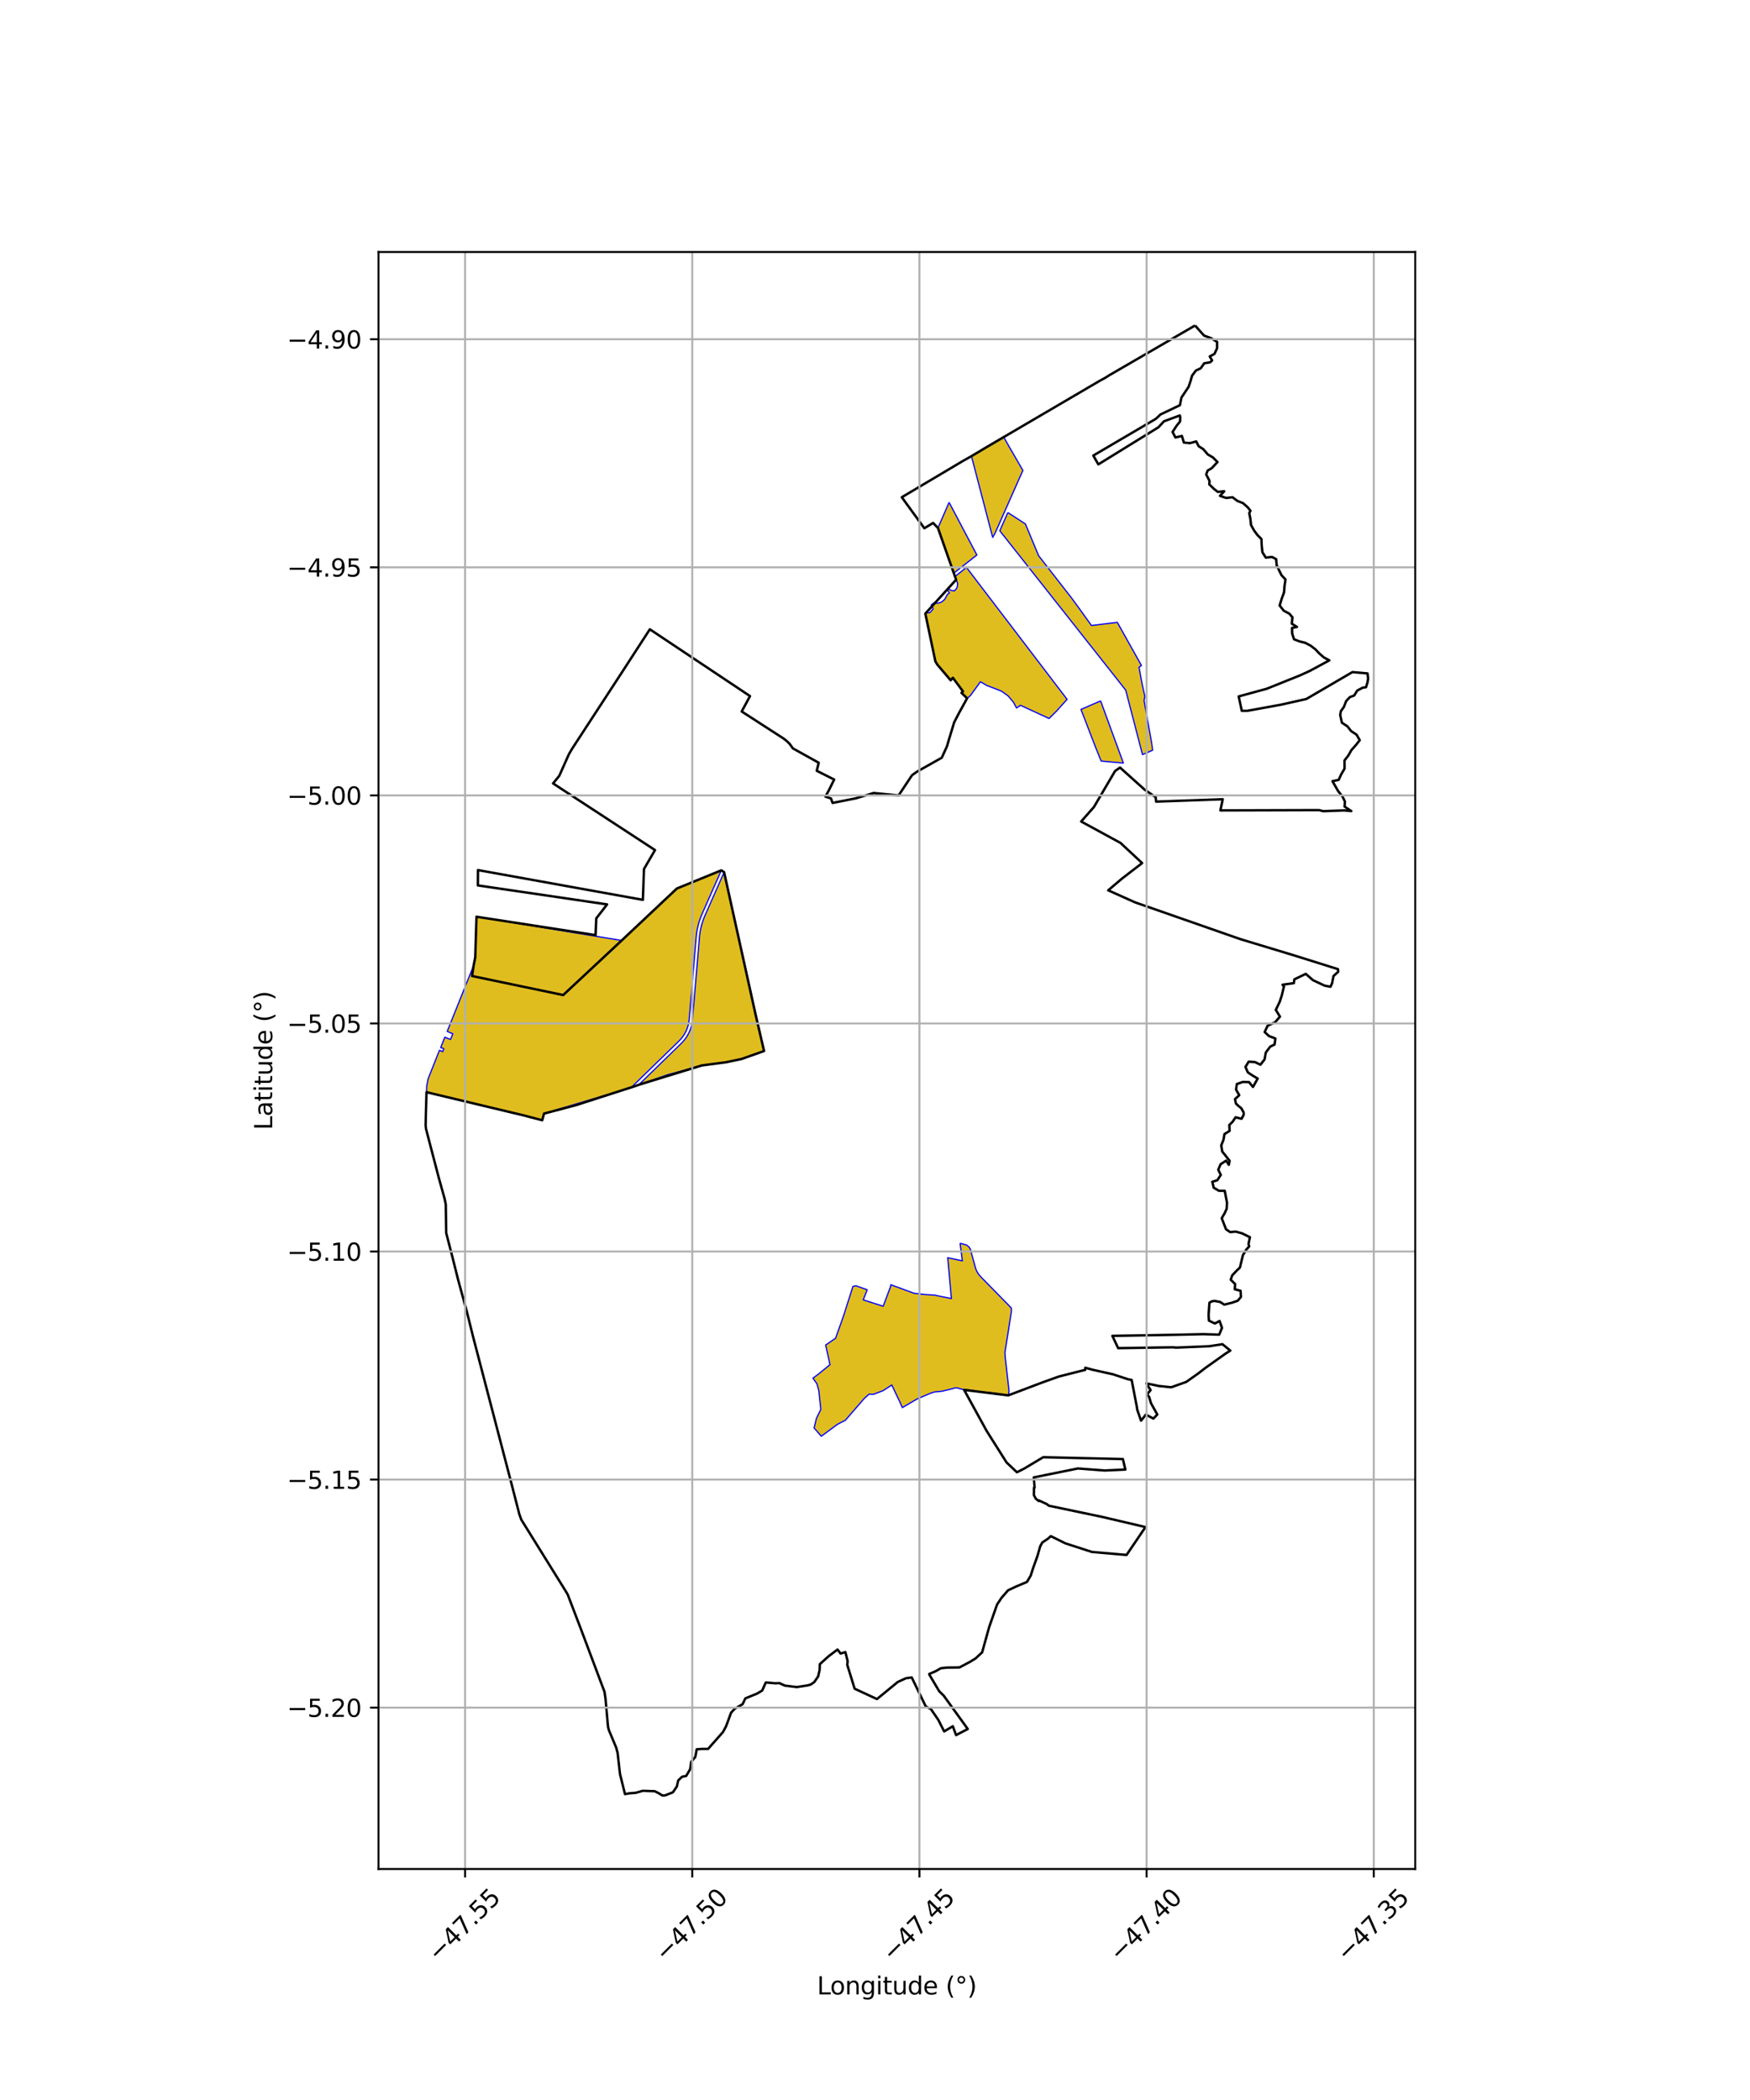 <?xml version="1.0" encoding="utf-8" standalone="no"?>
<!DOCTYPE svg PUBLIC "-//W3C//DTD SVG 1.1//EN"
  "http://www.w3.org/Graphics/SVG/1.1/DTD/svg11.dtd">
<svg xmlns:xlink="http://www.w3.org/1999/xlink" width="720pt" height="864pt" viewBox="0 0 720 864" xmlns="http://www.w3.org/2000/svg" version="1.1">
 <defs>
  <style type="text/css">*{stroke-linejoin: round; stroke-linecap: butt}</style>
 </defs>
 <g id="figure_1">
  <g id="patch_1">
   <path d="M 0 864 
L 720 864 
L 720 0 
L 0 0 
z
" style="fill: #ffffff"/>
  </g>
  <g id="axes_1">
   <g id="patch_2">
    <path d="M 155.731 768.96 
L 582.269 768.96 
L 582.269 103.68 
L 155.731 103.68 
z
" style="fill: #ffffff"/>
   </g>
   <g id="PatchCollection_1">
    <path d="M 394.996 511.495 
L 397.377 512.152 
L 397.833 512.352 
L 398.739 513.116 
L 399.249 514.001 
L 401.393 521.859 
L 401.858 522.966 
L 402.626 524.286 
L 403.925 525.723 
L 413.893 535.895 
L 416.094 538.159 
L 416.094 539.765 
L 413.46 556.454 
L 413.578 558.305 
L 415.144 572.299 
L 414.904 574.107 
L 407.489 572.983 
L 405.408 572.894 
L 403.307 572.577 
L 399.111 571.933 
L 396.675 571.832 
L 393.633 570.987 
L 392.801 571.05 
L 392.046 571.311 
L 387.613 572.388 
L 384.406 572.705 
L 382.61 573.314 
L 377.226 575.621 
L 371.25 579.127 
L 370.226 576.813 
L 366.902 569.827 
L 363.377 572.139 
L 359.41 573.658 
L 357.564 573.596 
L 355.618 575.32 
L 347.808 584.337 
L 344.612 585.969 
L 337.917 590.907 
L 334.94 587.509 
L 335.887 583.589 
L 337.701 579.867 
L 336.863 572.007 
L 336.1 569.318 
L 334.466 566.998 
L 336.525 565.504 
L 341.481 561.454 
L 339.697 553.387 
L 343.776 550.592 
L 347.013 541.521 
L 350.93 529.241 
L 352.206 529.022 
L 356.787 530.654 
L 355.165 534.801 
L 363.364 537.431 
L 366.437 529.241 
L 366.467 528.557 
L 376.025 532.077 
L 380.348 532.58 
L 384.825 532.875 
L 385.443 533.063 
L 390.998 534.167 
L 391.427 534.263 
L 389.919 517.457 
L 395.943 518.752 
L 394.996 511.495 
" clip-path="url(#pcec0ceb25e)" style="fill: #e0bd1f; stroke: #0000ff; stroke-width: 0.5"/>
    <path d="M 452.829 288.369 
L 462.191 313.95 
L 453.054 313.131 
L 450.857 307.733 
L 444.739 291.864 
L 452.829 288.369 
" clip-path="url(#pcec0ceb25e)" style="fill: #e0bd1f; stroke: #0000ff; stroke-width: 0.5"/>
    <path d="M 414.657 210.878 
L 421.885 215.568 
L 427.31 228.625 
L 440.895 246.061 
L 444.541 251.062 
L 449.062 257.353 
L 459.69 256.049 
L 469.623 273.792 
L 468.627 274.522 
L 469.821 281.047 
L 471.037 286.559 
L 470.7 288.223 
L 473.786 305.489 
L 474.244 308.642 
L 470.055 310.477 
L 463.144 283.928 
L 411.342 218.373 
L 414.657 210.878 
" clip-path="url(#pcec0ceb25e)" style="fill: #e0bd1f; stroke: #0000ff; stroke-width: 0.5"/>
    <path d="M 412.891 179.669 
L 414.978 183.401 
L 420.859 193.563 
L 419.806 195.867 
L 413.408 210.315 
L 409.336 219.509 
L 408.419 221.119 
L 399.683 187.679 
L 406.065 183.907 
L 412.891 179.669 
" clip-path="url(#pcec0ceb25e)" style="fill: #e0bd1f; stroke: #0000ff; stroke-width: 0.5"/>
    <path d="M 390.481 206.686 
L 401.912 228.339 
L 396.789 232.37 
L 392.423 235.806 
L 385.901 217.236 
L 390.481 206.686 
" clip-path="url(#pcec0ceb25e)" style="fill: #e0bd1f; stroke: #0000ff; stroke-width: 0.5"/>
    <path d="M 397.632 233.447 
L 439.032 287.731 
L 434.631 292.618 
L 431.601 295.609 
L 419.841 290.172 
L 418.237 291.298 
L 416.975 288.936 
L 414.691 286.25 
L 412.186 284.48 
L 411.457 284.13 
L 405.96 282.016 
L 403.376 280.497 
L 399.251 286.171 
L 397.944 287.355 
L 397.891 287.306 
L 395.582 285.055 
L 396.205 284.454 
L 392.974 280.118 
L 392.034 278.86 
L 391.126 279.882 
L 390.307 278.899 
L 385.638 273.436 
L 384.841 272.107 
L 380.708 252.455 
L 381.544 252.075 
L 382.519 252.135 
L 383.877 250.558 
L 383.707 249.871 
L 383.138 249.529 
L 383.216 248.798 
L 384.544 247.851 
L 384.935 248.112 
L 385.965 248.177 
L 387.386 247.705 
L 388.667 246.617 
L 389.092 245.85 
L 389.771 244.574 
L 390.631 243.931 
L 389.944 243.069 
L 390.221 242.334 
L 391.384 242.911 
L 392.644 243.116 
L 393.534 242.151 
L 393.885 241.201 
L 393.996 240.009 
L 393.367 238.508 
L 392.91 237.189 
L 397.632 233.447 
" clip-path="url(#pcec0ceb25e)" style="fill: #e0bd1f; stroke: #0000ff; stroke-width: 0.5"/>
    <path d="M 262.834 446.281 
L 279.831 429.728 
L 280.329 429.235 
L 280.814 428.741 
L 281.286 428.209 
L 281.946 427.383 
L 282.354 426.803 
L 282.735 426.205 
L 283.086 425.589 
L 283.415 424.956 
L 283.686 424.358 
L 283.951 423.703 
L 284.195 423.017 
L 284.403 422.317 
L 284.566 421.662 
L 284.703 420.974 
L 284.817 420.259 
L 284.893 419.575 
L 284.954 418.891 
L 287.831 384.99 
L 287.913 384.321 
L 288.011 383.659 
L 288.125 382.986 
L 288.235 382.41 
L 288.381 381.747 
L 288.538 381.087 
L 288.71 380.434 
L 288.901 379.781 
L 289.106 379.134 
L 289.327 378.494 
L 289.566 377.858 
L 289.807 377.226 
L 290.085 376.585 
L 297.933 358.802 
L 314.377 432.39 
L 305.04 435.692 
L 301.648 436.537 
L 298.68 437.013 
L 288.783 438.322 
L 274.752 442.15 
L 262.834 446.281 
" clip-path="url(#pcec0ceb25e)" style="fill: #e0bd1f; stroke: #0000ff; stroke-width: 0.5"/>
    <path d="M 223.093 460.872 
L 175.491 449.32 
L 175.565 446.836 
L 176.146 443.843 
L 180.287 433.41 
L 180.817 432.108 
L 182.151 432.699 
L 182.589 431.459 
L 181.321 431.008 
L 183.016 426.729 
L 185.354 427.665 
L 186.297 425.334 
L 183.99 424.346 
L 194.751 397.536 
L 195.327 395.671 
L 195.508 393.961 
L 196.057 377.149 
L 255.756 386.939 
L 262.371 380.679 
L 278.497 365.527 
L 296.791 358.05 
L 288.842 376.058 
L 288.56 376.712 
L 288.307 377.375 
L 288.061 378.031 
L 287.827 378.705 
L 287.612 379.383 
L 287.412 380.068 
L 287.231 380.754 
L 287.067 381.443 
L 286.915 382.135 
L 286.799 382.743 
L 286.68 383.445 
L 286.577 384.138 
L 286.49 384.849 
L 283.612 418.773 
L 283.552 419.438 
L 283.481 420.076 
L 283.377 420.733 
L 283.251 421.363 
L 283.103 421.957 
L 282.913 422.594 
L 282.692 423.219 
L 282.448 423.82 
L 282.204 424.359 
L 281.904 424.938 
L 281.583 425.501 
L 281.236 426.044 
L 280.87 426.565 
L 280.258 427.331 
L 279.831 427.811 
L 279.377 428.275 
L 278.902 428.746 
L 259.713 447.421 
L 223.855 458.125 
L 223.093 460.872 
" clip-path="url(#pcec0ceb25e)" style="fill: #e0bd1f; stroke: #0000ff; stroke-width: 0.5"/>
   </g>
   <g id="PatchCollection_2">
    <path d="M 491.679 133.92 
L 495.374 138.072 
L 498.297 139.139 
L 500.748 140.666 
L 500.725 143.318 
L 499.677 145.592 
L 497.72 146.66 
L 498.693 148.301 
L 497.903 149.05 
L 495.446 149.476 
L 493.988 151.545 
L 492.027 152.449 
L 490.449 154.573 
L 489.791 156.884 
L 489.024 159.158 
L 486.087 163.551 
L 485.444 166.715 
L 477.461 170.523 
L 475.544 172.327 
L 449.814 187.431 
L 451.889 191.055 
L 476.641 175.778 
L 478.874 173.346 
L 485.405 170.937 
L 485.593 171.772 
L 485.493 173.442 
L 484.121 175.12 
L 482.422 177.727 
L 483.614 179.99 
L 486.261 179.37 
L 487.09 182.092 
L 489.63 182.318 
L 492.15 181.61 
L 493.159 183.584 
L 495.079 184.811 
L 496.9 186.952 
L 499.071 188.232 
L 500.912 190.094 
L 498.516 192.645 
L 496.859 193.609 
L 496.26 195.204 
L 497.639 197.87 
L 497.539 199.299 
L 499.396 201.1 
L 501.028 202.378 
L 503.665 202.123 
L 501.951 204.022 
L 504.48 204.879 
L 507.1 204.584 
L 509.052 206.064 
L 511.441 207.033 
L 513.351 208.729 
L 514.477 210.136 
L 513.976 211.101 
L 514.448 213.545 
L 514.715 216.028 
L 515.985 218.287 
L 517.349 220.134 
L 518.993 221.78 
L 519.091 224.299 
L 519.39 227.205 
L 520.776 229.417 
L 523.323 229.144 
L 525.031 230.025 
L 525.286 232.653 
L 527.245 236.66 
L 528.892 238.423 
L 528.478 241.142 
L 528.311 243.652 
L 527.302 246.432 
L 526.476 249.12 
L 528.188 251.275 
L 530.489 252.49 
L 531.753 254.005 
L 531.471 256.588 
L 533.61 257.946 
L 531.577 258.36 
L 531.642 260.697 
L 532.409 263.031 
L 534.816 263.942 
L 536.984 264.461 
L 539.23 265.649 
L 541.193 267.15 
L 542.823 268.871 
L 544.686 270.494 
L 546.93 271.691 
L 538.852 276.049 
L 534.785 277.906 
L 521.134 283.387 
L 509.636 286.53 
L 510.912 292.461 
L 513.148 292.462 
L 527.093 289.916 
L 537.466 287.587 
L 556.425 276.518 
L 562.637 277.068 
L 562.881 279.17 
L 562.613 280.822 
L 562.019 282.746 
L 560.672 282.925 
L 558.404 284.119 
L 557.164 286.145 
L 555.392 286.806 
L 553.853 288.43 
L 552.902 290.873 
L 551.655 292.625 
L 551.397 294.194 
L 552.105 297.341 
L 554.409 298.878 
L 555.862 300.768 
L 558.134 302.27 
L 559.433 304.537 
L 557.921 306.454 
L 555.999 308.63 
L 554.722 310.874 
L 553.162 312.883 
L 553.191 316.215 
L 551.734 318.731 
L 550.777 320.851 
L 548.207 321.414 
L 550.587 325.54 
L 552.301 327.654 
L 553.333 329.747 
L 553.215 331.867 
L 555.952 333.699 
L 553.082 333.425 
L 544.389 333.744 
L 542.703 333.303 
L 502.103 333.421 
L 503.074 328.834 
L 475.66 329.808 
L 475.479 327.997 
L 470.893 324.853 
L 460.816 315.798 
L 458.776 317.212 
L 450.071 332.033 
L 444.816 337.989 
L 460.994 346.796 
L 469.909 355.097 
L 461.552 361.531 
L 455.949 366.303 
L 467.037 371.273 
L 510.329 386.389 
L 532.457 393.088 
L 550.473 398.736 
L 550.575 399.808 
L 548.639 401.572 
L 548.057 404.561 
L 547.398 405.977 
L 545.008 405.528 
L 540.203 403.277 
L 537.233 400.679 
L 532.528 402.937 
L 532.344 404.479 
L 527.667 405.146 
L 528.25 405.886 
L 527.345 409.596 
L 526.525 412.134 
L 524.903 415.517 
L 526.614 418.266 
L 524.666 420.526 
L 521.538 422.012 
L 520.314 424.602 
L 522.051 426.24 
L 524.728 427.27 
L 524.391 429.741 
L 522.58 430.635 
L 520.786 433.042 
L 520.283 435.856 
L 518.582 438.056 
L 516.365 436.981 
L 513.746 436.798 
L 512.417 438.962 
L 513.403 441.219 
L 515.424 442.561 
L 517.457 443.755 
L 515.513 447.208 
L 513.899 445.216 
L 511.38 445.138 
L 508.879 445.998 
L 508.544 448.283 
L 509.862 450.593 
L 508.119 452.203 
L 508.487 454.01 
L 509.477 454.967 
L 510.676 455.924 
L 511.653 457.643 
L 511.702 458.634 
L 510.811 460.296 
L 508.353 459.693 
L 507.14 461.511 
L 505.767 462.872 
L 505.903 465.276 
L 503.783 466.59 
L 503.375 468.936 
L 502.455 471.256 
L 502.862 473.765 
L 505.897 477.577 
L 505.565 479.225 
L 504.453 477.517 
L 502.19 479.005 
L 501.225 481.256 
L 502.268 483.402 
L 500.813 485.597 
L 498.779 486.229 
L 499.356 488.644 
L 501.511 489.931 
L 503.876 489.916 
L 504.83 494.825 
L 504.69 497.306 
L 503.826 499.207 
L 502.65 501.206 
L 504.424 505.774 
L 506.142 506.924 
L 508.425 506.718 
L 511.054 507.447 
L 514.256 509.021 
L 513.66 511.84 
L 513.967 512.79 
L 512.728 514.171 
L 511.364 516.426 
L 510.144 521.515 
L 508.747 522.824 
L 506.967 524.727 
L 506.355 526.516 
L 508.178 528.305 
L 508.016 530.434 
L 510.405 531.066 
L 510.558 533.581 
L 509.244 535.152 
L 506.861 535.982 
L 503.699 536.764 
L 502.046 535.683 
L 499.637 535.217 
L 498.418 535.456 
L 497.596 535.996 
L 497.242 541.012 
L 497.4 543.355 
L 499.828 544.521 
L 501.767 543.488 
L 502.762 546.324 
L 501.606 549.109 
L 495.106 548.912 
L 482.793 549.183 
L 457.665 549.62 
L 460.037 554.666 
L 482.547 554.316 
L 483.895 554.443 
L 497.496 553.881 
L 502.959 553.049 
L 506.191 555.673 
L 504.171 556.953 
L 496.026 562.735 
L 492.966 565.099 
L 488.07 568.556 
L 481.955 570.739 
L 481.438 570.726 
L 476.617 570.221 
L 475.228 569.891 
L 471.658 569.168 
L 473.393 571.929 
L 471.934 573.682 
L 472.787 574.737 
L 473.544 577.313 
L 476.146 581.975 
L 474.539 583.643 
L 471.451 582.017 
L 469.455 584.503 
L 467.923 580.096 
L 467.703 578.705 
L 465.596 567.753 
L 464.071 567.454 
L 457.851 565.409 
L 449.491 563.55 
L 446.515 562.721 
L 446.489 563.596 
L 435.715 566.322 
L 428.972 568.738 
L 414.834 574.089 
L 396.671 571.845 
L 405.921 588.704 
L 414.119 601.69 
L 418.397 605.732 
L 421.334 604.249 
L 429.209 599.536 
L 461.991 600.301 
L 463.004 604.618 
L 454.478 605.005 
L 443.492 604.171 
L 425.325 607.844 
L 425.663 612.071 
L 425.411 612.065 
L 425.374 615.14 
L 426.146 616.593 
L 427.368 617.564 
L 427.525 617.364 
L 430.732 618.846 
L 431.523 619.496 
L 453.448 624.096 
L 471.281 628.279 
L 463.493 639.757 
L 449.183 638.499 
L 438.289 634.966 
L 432.332 632.009 
L 431.205 633.039 
L 428.834 634.627 
L 427.989 636.146 
L 426.791 640.329 
L 425.052 645.141 
L 424.073 648.225 
L 422.524 650.856 
L 418.024 652.751 
L 414.765 654.288 
L 412.116 657.31 
L 410.226 660.136 
L 406.97 669.427 
L 404.074 679.838 
L 401.37 682.332 
L 399.101 683.726 
L 394.754 686.032 
L 389.559 686.095 
L 387.114 686.361 
L 384.792 687.668 
L 382.308 688.717 
L 382.354 688.974 
L 386.429 695.845 
L 388.289 697.669 
L 398.165 711.367 
L 393.359 713.866 
L 392.021 710.236 
L 388.452 712.348 
L 386.076 707.654 
L 382.977 703.131 
L 380.888 702.084 
L 375.103 690.146 
L 372.718 690.48 
L 369.358 692.024 
L 360.808 699.044 
L 351.623 694.786 
L 348.594 684.99 
L 348.739 683.42 
L 347.811 679.716 
L 345.837 680.315 
L 344.59 678.668 
L 340.943 681.396 
L 337.299 684.689 
L 337.222 687.073 
L 336.599 689.745 
L 334.986 692.091 
L 333.55 693.062 
L 332.417 693.395 
L 327.843 694.116 
L 322.925 693.509 
L 320.632 692.473 
L 319.022 692.558 
L 315.069 692.21 
L 313.593 695.532 
L 311.474 696.798 
L 306.657 698.766 
L 305.527 701.157 
L 302.293 703.023 
L 300.792 704.638 
L 298.749 710.184 
L 297.464 712.593 
L 291.317 719.559 
L 288.742 719.561 
L 286.65 719.706 
L 286.066 722.862 
L 284.37 724.895 
L 283.957 727.876 
L 282.327 730.664 
L 280.592 731.025 
L 279.043 732.523 
L 278.472 735.017 
L 276.834 737.424 
L 273.585 738.689 
L 272.522 738.72 
L 271.145 737.865 
L 269.406 736.962 
L 264.456 736.793 
L 261.544 737.617 
L 259.121 737.803 
L 257.136 738.142 
L 255.076 729.845 
L 254.1 721.191 
L 253.504 718.977 
L 250.467 711.716 
L 250.135 710.284 
L 249.129 698.909 
L 248.704 696.059 
L 239.197 670.757 
L 233.594 656.097 
L 232.849 654.806 
L 214.483 625.248 
L 213.653 622.939 
L 210.35 610.087 
L 194.625 549.922 
L 192.121 539.825 
L 188.481 526.529 
L 186.177 517.338 
L 183.579 507.263 
L 183.409 495.512 
L 182.9 493.079 
L 180.61 484.88 
L 177.089 471.428 
L 175.267 464.417 
L 175.119 463.019 
L 175.216 458.405 
L 175.476 449.353 
L 215.456 458.902 
L 223.078 460.906 
L 223.839 458.159 
L 237.081 454.665 
L 261.331 446.857 
L 262.817 446.314 
L 288.767 438.354 
L 298.662 437.048 
L 305.023 435.725 
L 314.358 432.423 
L 310.821 417.229 
L 297.917 358.836 
L 296.774 358.081 
L 278.481 365.56 
L 255.738 386.971 
L 231.715 409.392 
L 194.219 401.558 
L 194.827 397.451 
L 195.533 393.829 
L 196.039 377.169 
L 245.026 384.729 
L 245.331 377.835 
L 249.78 372.097 
L 196.608 364.282 
L 196.661 357.979 
L 264.501 370.221 
L 264.951 357.545 
L 269.489 349.745 
L 227.546 322.322 
L 230.102 319.192 
L 234.079 310.271 
L 235.444 307.953 
L 255.349 277.441 
L 267.363 258.912 
L 308.576 286.391 
L 305.161 292.725 
L 322.367 303.845 
L 323.654 304.843 
L 324.823 305.973 
L 326.222 307.91 
L 336.836 313.804 
L 336.032 317.122 
L 343.201 320.729 
L 340.976 325.237 
L 339.588 327.731 
L 341.908 328.526 
L 342.548 330.349 
L 352.149 328.446 
L 359.463 326.265 
L 369.706 327.265 
L 375.219 318.963 
L 377.201 317.536 
L 387.48 311.746 
L 389.617 307.024 
L 390.349 304.507 
L 392.588 297.146 
L 394.679 293.142 
L 397.891 287.306 
L 395.582 285.055 
L 396.205 284.454 
L 392.034 278.86 
L 391.126 279.882 
L 385.634 273.428 
L 384.841 272.107 
L 380.708 252.455 
L 393.367 238.508 
L 385.902 217.236 
L 383.914 215.161 
L 380.302 217.338 
L 371.03 204.579 
L 396.285 189.592 
L 399.685 187.678 
L 405.785 184.036 
L 452.404 156.709 
L 454.911 155.34 
L 456.335 154.419 
L 491.679 133.92 
L 491.679 133.92 
" clip-path="url(#pcec0ceb25e)" style="fill: none; stroke: #000000"/>
   </g>
   <g id="matplotlib.axis_1">
    <g id="xtick_1">
     <g id="line2d_1">
      <path d="M 191.35 768.96 
L 191.35 103.68 
" clip-path="url(#pcec0ceb25e)" style="fill: none; stroke: #b0b0b0; stroke-width: 0.8; stroke-linecap: square"/>
     </g>
     <g id="line2d_2">
      <defs>
       <path id="m85a145e229" d="M 0 0 
L 0 3.5 
" style="stroke: #000000; stroke-width: 0.8"/>
      </defs>
      <g>
       <use xlink:href="#m85a145e229" x="191.35" y="768.96" style="stroke: #000000; stroke-width: 0.8"/>
      </g>
     </g>
     <g id="text_1">
      <!-- −47.55 -->
      <g transform="translate(180.217 807.501) rotate(-45) scale(0.1 -0.1)">
       <defs>
        <path id="DejaVuSans-2212" d="M 678 2272 
L 4684 2272 
L 4684 1741 
L 678 1741 
L 678 2272 
z
" transform="scale(0.016)"/>
        <path id="DejaVuSans-34" d="M 2419 4116 
L 825 1625 
L 2419 1625 
L 2419 4116 
z
M 2253 4666 
L 3047 4666 
L 3047 1625 
L 3713 1625 
L 3713 1100 
L 3047 1100 
L 3047 0 
L 2419 0 
L 2419 1100 
L 313 1100 
L 313 1709 
L 2253 4666 
z
" transform="scale(0.016)"/>
        <path id="DejaVuSans-37" d="M 525 4666 
L 3525 4666 
L 3525 4397 
L 1831 0 
L 1172 0 
L 2766 4134 
L 525 4134 
L 525 4666 
z
" transform="scale(0.016)"/>
        <path id="DejaVuSans-2e" d="M 684 794 
L 1344 794 
L 1344 0 
L 684 0 
L 684 794 
z
" transform="scale(0.016)"/>
        <path id="DejaVuSans-35" d="M 691 4666 
L 3169 4666 
L 3169 4134 
L 1269 4134 
L 1269 2991 
Q 1406 3038 1543 3061 
Q 1681 3084 1819 3084 
Q 2600 3084 3056 2656 
Q 3513 2228 3513 1497 
Q 3513 744 3044 326 
Q 2575 -91 1722 -91 
Q 1428 -91 1123 -41 
Q 819 9 494 109 
L 494 744 
Q 775 591 1075 516 
Q 1375 441 1709 441 
Q 2250 441 2565 725 
Q 2881 1009 2881 1497 
Q 2881 1984 2565 2268 
Q 2250 2553 1709 2553 
Q 1456 2553 1204 2497 
Q 953 2441 691 2322 
L 691 4666 
z
" transform="scale(0.016)"/>
       </defs>
       <use xlink:href="#DejaVuSans-2212"/>
       <use xlink:href="#DejaVuSans-34" transform="translate(83.789 0)"/>
       <use xlink:href="#DejaVuSans-37" transform="translate(147.412 0)"/>
       <use xlink:href="#DejaVuSans-2e" transform="translate(211.035 0)"/>
       <use xlink:href="#DejaVuSans-35" transform="translate(242.822 0)"/>
       <use xlink:href="#DejaVuSans-35" transform="translate(306.445 0)"/>
      </g>
     </g>
    </g>
    <g id="xtick_2">
     <g id="line2d_3">
      <path d="M 284.815 768.96 
L 284.815 103.68 
" clip-path="url(#pcec0ceb25e)" style="fill: none; stroke: #b0b0b0; stroke-width: 0.8; stroke-linecap: square"/>
     </g>
     <g id="line2d_4">
      <g>
       <use xlink:href="#m85a145e229" x="284.815" y="768.96" style="stroke: #000000; stroke-width: 0.8"/>
      </g>
     </g>
     <g id="text_2">
      <!-- −47.50 -->
      <g transform="translate(273.682 807.501) rotate(-45) scale(0.1 -0.1)">
       <defs>
        <path id="DejaVuSans-30" d="M 2034 4250 
Q 1547 4250 1301 3770 
Q 1056 3291 1056 2328 
Q 1056 1369 1301 889 
Q 1547 409 2034 409 
Q 2525 409 2770 889 
Q 3016 1369 3016 2328 
Q 3016 3291 2770 3770 
Q 2525 4250 2034 4250 
z
M 2034 4750 
Q 2819 4750 3233 4129 
Q 3647 3509 3647 2328 
Q 3647 1150 3233 529 
Q 2819 -91 2034 -91 
Q 1250 -91 836 529 
Q 422 1150 422 2328 
Q 422 3509 836 4129 
Q 1250 4750 2034 4750 
z
" transform="scale(0.016)"/>
       </defs>
       <use xlink:href="#DejaVuSans-2212"/>
       <use xlink:href="#DejaVuSans-34" transform="translate(83.789 0)"/>
       <use xlink:href="#DejaVuSans-37" transform="translate(147.412 0)"/>
       <use xlink:href="#DejaVuSans-2e" transform="translate(211.035 0)"/>
       <use xlink:href="#DejaVuSans-35" transform="translate(242.822 0)"/>
       <use xlink:href="#DejaVuSans-30" transform="translate(306.445 0)"/>
      </g>
     </g>
    </g>
    <g id="xtick_3">
     <g id="line2d_5">
      <path d="M 378.28 768.96 
L 378.28 103.68 
" clip-path="url(#pcec0ceb25e)" style="fill: none; stroke: #b0b0b0; stroke-width: 0.8; stroke-linecap: square"/>
     </g>
     <g id="line2d_6">
      <g>
       <use xlink:href="#m85a145e229" x="378.28" y="768.96" style="stroke: #000000; stroke-width: 0.8"/>
      </g>
     </g>
     <g id="text_3">
      <!-- −47.45 -->
      <g transform="translate(367.147 807.501) rotate(-45) scale(0.1 -0.1)">
       <use xlink:href="#DejaVuSans-2212"/>
       <use xlink:href="#DejaVuSans-34" transform="translate(83.789 0)"/>
       <use xlink:href="#DejaVuSans-37" transform="translate(147.412 0)"/>
       <use xlink:href="#DejaVuSans-2e" transform="translate(211.035 0)"/>
       <use xlink:href="#DejaVuSans-34" transform="translate(242.822 0)"/>
       <use xlink:href="#DejaVuSans-35" transform="translate(306.445 0)"/>
      </g>
     </g>
    </g>
    <g id="xtick_4">
     <g id="line2d_7">
      <path d="M 471.745 768.96 
L 471.745 103.68 
" clip-path="url(#pcec0ceb25e)" style="fill: none; stroke: #b0b0b0; stroke-width: 0.8; stroke-linecap: square"/>
     </g>
     <g id="line2d_8">
      <g>
       <use xlink:href="#m85a145e229" x="471.745" y="768.96" style="stroke: #000000; stroke-width: 0.8"/>
      </g>
     </g>
     <g id="text_4">
      <!-- −47.40 -->
      <g transform="translate(460.612 807.501) rotate(-45) scale(0.1 -0.1)">
       <use xlink:href="#DejaVuSans-2212"/>
       <use xlink:href="#DejaVuSans-34" transform="translate(83.789 0)"/>
       <use xlink:href="#DejaVuSans-37" transform="translate(147.412 0)"/>
       <use xlink:href="#DejaVuSans-2e" transform="translate(211.035 0)"/>
       <use xlink:href="#DejaVuSans-34" transform="translate(242.822 0)"/>
       <use xlink:href="#DejaVuSans-30" transform="translate(306.445 0)"/>
      </g>
     </g>
    </g>
    <g id="xtick_5">
     <g id="line2d_9">
      <path d="M 565.21 768.96 
L 565.21 103.68 
" clip-path="url(#pcec0ceb25e)" style="fill: none; stroke: #b0b0b0; stroke-width: 0.8; stroke-linecap: square"/>
     </g>
     <g id="line2d_10">
      <g>
       <use xlink:href="#m85a145e229" x="565.21" y="768.96" style="stroke: #000000; stroke-width: 0.8"/>
      </g>
     </g>
     <g id="text_5">
      <!-- −47.35 -->
      <g transform="translate(554.077 807.501) rotate(-45) scale(0.1 -0.1)">
       <defs>
        <path id="DejaVuSans-33" d="M 2597 2516 
Q 3050 2419 3304 2112 
Q 3559 1806 3559 1356 
Q 3559 666 3084 287 
Q 2609 -91 1734 -91 
Q 1441 -91 1130 -33 
Q 819 25 488 141 
L 488 750 
Q 750 597 1062 519 
Q 1375 441 1716 441 
Q 2309 441 2620 675 
Q 2931 909 2931 1356 
Q 2931 1769 2642 2001 
Q 2353 2234 1838 2234 
L 1294 2234 
L 1294 2753 
L 1863 2753 
Q 2328 2753 2575 2939 
Q 2822 3125 2822 3475 
Q 2822 3834 2567 4026 
Q 2313 4219 1838 4219 
Q 1578 4219 1281 4162 
Q 984 4106 628 3988 
L 628 4550 
Q 988 4650 1302 4700 
Q 1616 4750 1894 4750 
Q 2613 4750 3031 4423 
Q 3450 4097 3450 3541 
Q 3450 3153 3228 2886 
Q 3006 2619 2597 2516 
z
" transform="scale(0.016)"/>
       </defs>
       <use xlink:href="#DejaVuSans-2212"/>
       <use xlink:href="#DejaVuSans-34" transform="translate(83.789 0)"/>
       <use xlink:href="#DejaVuSans-37" transform="translate(147.412 0)"/>
       <use xlink:href="#DejaVuSans-2e" transform="translate(211.035 0)"/>
       <use xlink:href="#DejaVuSans-33" transform="translate(242.822 0)"/>
       <use xlink:href="#DejaVuSans-35" transform="translate(306.445 0)"/>
      </g>
     </g>
    </g>
    <g id="text_6">
     <!-- Longitude (°) -->
     <g transform="translate(336.14 820.57) scale(0.1 -0.1)">
      <defs>
       <path id="DejaVuSans-4c" d="M 628 4666 
L 1259 4666 
L 1259 531 
L 3531 531 
L 3531 0 
L 628 0 
L 628 4666 
z
" transform="scale(0.016)"/>
       <path id="DejaVuSans-6f" d="M 1959 3097 
Q 1497 3097 1228 2736 
Q 959 2375 959 1747 
Q 959 1119 1226 758 
Q 1494 397 1959 397 
Q 2419 397 2687 759 
Q 2956 1122 2956 1747 
Q 2956 2369 2687 2733 
Q 2419 3097 1959 3097 
z
M 1959 3584 
Q 2709 3584 3137 3096 
Q 3566 2609 3566 1747 
Q 3566 888 3137 398 
Q 2709 -91 1959 -91 
Q 1206 -91 779 398 
Q 353 888 353 1747 
Q 353 2609 779 3096 
Q 1206 3584 1959 3584 
z
" transform="scale(0.016)"/>
       <path id="DejaVuSans-6e" d="M 3513 2113 
L 3513 0 
L 2938 0 
L 2938 2094 
Q 2938 2591 2744 2837 
Q 2550 3084 2163 3084 
Q 1697 3084 1428 2787 
Q 1159 2491 1159 1978 
L 1159 0 
L 581 0 
L 581 3500 
L 1159 3500 
L 1159 2956 
Q 1366 3272 1645 3428 
Q 1925 3584 2291 3584 
Q 2894 3584 3203 3211 
Q 3513 2838 3513 2113 
z
" transform="scale(0.016)"/>
       <path id="DejaVuSans-67" d="M 2906 1791 
Q 2906 2416 2648 2759 
Q 2391 3103 1925 3103 
Q 1463 3103 1205 2759 
Q 947 2416 947 1791 
Q 947 1169 1205 825 
Q 1463 481 1925 481 
Q 2391 481 2648 825 
Q 2906 1169 2906 1791 
z
M 3481 434 
Q 3481 -459 3084 -895 
Q 2688 -1331 1869 -1331 
Q 1566 -1331 1297 -1286 
Q 1028 -1241 775 -1147 
L 775 -588 
Q 1028 -725 1275 -790 
Q 1522 -856 1778 -856 
Q 2344 -856 2625 -561 
Q 2906 -266 2906 331 
L 2906 616 
Q 2728 306 2450 153 
Q 2172 0 1784 0 
Q 1141 0 747 490 
Q 353 981 353 1791 
Q 353 2603 747 3093 
Q 1141 3584 1784 3584 
Q 2172 3584 2450 3431 
Q 2728 3278 2906 2969 
L 2906 3500 
L 3481 3500 
L 3481 434 
z
" transform="scale(0.016)"/>
       <path id="DejaVuSans-69" d="M 603 3500 
L 1178 3500 
L 1178 0 
L 603 0 
L 603 3500 
z
M 603 4863 
L 1178 4863 
L 1178 4134 
L 603 4134 
L 603 4863 
z
" transform="scale(0.016)"/>
       <path id="DejaVuSans-74" d="M 1172 4494 
L 1172 3500 
L 2356 3500 
L 2356 3053 
L 1172 3053 
L 1172 1153 
Q 1172 725 1289 603 
Q 1406 481 1766 481 
L 2356 481 
L 2356 0 
L 1766 0 
Q 1100 0 847 248 
Q 594 497 594 1153 
L 594 3053 
L 172 3053 
L 172 3500 
L 594 3500 
L 594 4494 
L 1172 4494 
z
" transform="scale(0.016)"/>
       <path id="DejaVuSans-75" d="M 544 1381 
L 544 3500 
L 1119 3500 
L 1119 1403 
Q 1119 906 1312 657 
Q 1506 409 1894 409 
Q 2359 409 2629 706 
Q 2900 1003 2900 1516 
L 2900 3500 
L 3475 3500 
L 3475 0 
L 2900 0 
L 2900 538 
Q 2691 219 2414 64 
Q 2138 -91 1772 -91 
Q 1169 -91 856 284 
Q 544 659 544 1381 
z
M 1991 3584 
L 1991 3584 
z
" transform="scale(0.016)"/>
       <path id="DejaVuSans-64" d="M 2906 2969 
L 2906 4863 
L 3481 4863 
L 3481 0 
L 2906 0 
L 2906 525 
Q 2725 213 2448 61 
Q 2172 -91 1784 -91 
Q 1150 -91 751 415 
Q 353 922 353 1747 
Q 353 2572 751 3078 
Q 1150 3584 1784 3584 
Q 2172 3584 2448 3432 
Q 2725 3281 2906 2969 
z
M 947 1747 
Q 947 1113 1208 752 
Q 1469 391 1925 391 
Q 2381 391 2643 752 
Q 2906 1113 2906 1747 
Q 2906 2381 2643 2742 
Q 2381 3103 1925 3103 
Q 1469 3103 1208 2742 
Q 947 2381 947 1747 
z
" transform="scale(0.016)"/>
       <path id="DejaVuSans-65" d="M 3597 1894 
L 3597 1613 
L 953 1613 
Q 991 1019 1311 708 
Q 1631 397 2203 397 
Q 2534 397 2845 478 
Q 3156 559 3463 722 
L 3463 178 
Q 3153 47 2828 -22 
Q 2503 -91 2169 -91 
Q 1331 -91 842 396 
Q 353 884 353 1716 
Q 353 2575 817 3079 
Q 1281 3584 2069 3584 
Q 2775 3584 3186 3129 
Q 3597 2675 3597 1894 
z
M 3022 2063 
Q 3016 2534 2758 2815 
Q 2500 3097 2075 3097 
Q 1594 3097 1305 2825 
Q 1016 2553 972 2059 
L 3022 2063 
z
" transform="scale(0.016)"/>
       <path id="DejaVuSans-20" transform="scale(0.016)"/>
       <path id="DejaVuSans-28" d="M 1984 4856 
Q 1566 4138 1362 3434 
Q 1159 2731 1159 2009 
Q 1159 1288 1364 580 
Q 1569 -128 1984 -844 
L 1484 -844 
Q 1016 -109 783 600 
Q 550 1309 550 2009 
Q 550 2706 781 3412 
Q 1013 4119 1484 4856 
L 1984 4856 
z
" transform="scale(0.016)"/>
       <path id="DejaVuSans-b0" d="M 1600 4347 
Q 1350 4347 1178 4173 
Q 1006 4000 1006 3750 
Q 1006 3503 1178 3333 
Q 1350 3163 1600 3163 
Q 1850 3163 2022 3333 
Q 2194 3503 2194 3750 
Q 2194 3997 2020 4172 
Q 1847 4347 1600 4347 
z
M 1600 4750 
Q 1800 4750 1984 4673 
Q 2169 4597 2303 4453 
Q 2447 4313 2519 4134 
Q 2591 3956 2591 3750 
Q 2591 3338 2302 3052 
Q 2013 2766 1594 2766 
Q 1172 2766 890 3047 
Q 609 3328 609 3750 
Q 609 4169 896 4459 
Q 1184 4750 1600 4750 
z
" transform="scale(0.016)"/>
       <path id="DejaVuSans-29" d="M 513 4856 
L 1013 4856 
Q 1481 4119 1714 3412 
Q 1947 2706 1947 2009 
Q 1947 1309 1714 600 
Q 1481 -109 1013 -844 
L 513 -844 
Q 928 -128 1133 580 
Q 1338 1288 1338 2009 
Q 1338 2731 1133 3434 
Q 928 4138 513 4856 
z
" transform="scale(0.016)"/>
      </defs>
      <use xlink:href="#DejaVuSans-4c"/>
      <use xlink:href="#DejaVuSans-6f" transform="translate(53.963 0)"/>
      <use xlink:href="#DejaVuSans-6e" transform="translate(115.145 0)"/>
      <use xlink:href="#DejaVuSans-67" transform="translate(178.523 0)"/>
      <use xlink:href="#DejaVuSans-69" transform="translate(242 0)"/>
      <use xlink:href="#DejaVuSans-74" transform="translate(269.783 0)"/>
      <use xlink:href="#DejaVuSans-75" transform="translate(308.992 0)"/>
      <use xlink:href="#DejaVuSans-64" transform="translate(372.371 0)"/>
      <use xlink:href="#DejaVuSans-65" transform="translate(435.848 0)"/>
      <use xlink:href="#DejaVuSans-20" transform="translate(497.371 0)"/>
      <use xlink:href="#DejaVuSans-28" transform="translate(529.158 0)"/>
      <use xlink:href="#DejaVuSans-b0" transform="translate(568.172 0)"/>
      <use xlink:href="#DejaVuSans-29" transform="translate(618.172 0)"/>
     </g>
    </g>
   </g>
   <g id="matplotlib.axis_2">
    <g id="ytick_1">
     <g id="line2d_11">
      <path d="M 155.731 702.573 
L 582.269 702.573 
" clip-path="url(#pcec0ceb25e)" style="fill: none; stroke: #b0b0b0; stroke-width: 0.8; stroke-linecap: square"/>
     </g>
     <g id="line2d_12">
      <defs>
       <path id="m8580b3a075" d="M 0 0 
L -3.5 0 
" style="stroke: #000000; stroke-width: 0.8"/>
      </defs>
      <g>
       <use xlink:href="#m8580b3a075" x="155.731" y="702.573" style="stroke: #000000; stroke-width: 0.8"/>
      </g>
     </g>
     <g id="text_7">
      <!-- −5.20 -->
      <g transform="translate(118.085 706.372) scale(0.1 -0.1)">
       <defs>
        <path id="DejaVuSans-32" d="M 1228 531 
L 3431 531 
L 3431 0 
L 469 0 
L 469 531 
Q 828 903 1448 1529 
Q 2069 2156 2228 2338 
Q 2531 2678 2651 2914 
Q 2772 3150 2772 3378 
Q 2772 3750 2511 3984 
Q 2250 4219 1831 4219 
Q 1534 4219 1204 4116 
Q 875 4013 500 3803 
L 500 4441 
Q 881 4594 1212 4672 
Q 1544 4750 1819 4750 
Q 2544 4750 2975 4387 
Q 3406 4025 3406 3419 
Q 3406 3131 3298 2873 
Q 3191 2616 2906 2266 
Q 2828 2175 2409 1742 
Q 1991 1309 1228 531 
z
" transform="scale(0.016)"/>
       </defs>
       <use xlink:href="#DejaVuSans-2212"/>
       <use xlink:href="#DejaVuSans-35" transform="translate(83.789 0)"/>
       <use xlink:href="#DejaVuSans-2e" transform="translate(147.412 0)"/>
       <use xlink:href="#DejaVuSans-32" transform="translate(179.199 0)"/>
       <use xlink:href="#DejaVuSans-30" transform="translate(242.822 0)"/>
      </g>
     </g>
    </g>
    <g id="ytick_2">
     <g id="line2d_13">
      <path d="M 155.731 608.742 
L 582.269 608.742 
" clip-path="url(#pcec0ceb25e)" style="fill: none; stroke: #b0b0b0; stroke-width: 0.8; stroke-linecap: square"/>
     </g>
     <g id="line2d_14">
      <g>
       <use xlink:href="#m8580b3a075" x="155.731" y="608.742" style="stroke: #000000; stroke-width: 0.8"/>
      </g>
     </g>
     <g id="text_8">
      <!-- −5.15 -->
      <g transform="translate(118.085 612.542) scale(0.1 -0.1)">
       <defs>
        <path id="DejaVuSans-31" d="M 794 531 
L 1825 531 
L 1825 4091 
L 703 3866 
L 703 4441 
L 1819 4666 
L 2450 4666 
L 2450 531 
L 3481 531 
L 3481 0 
L 794 0 
L 794 531 
z
" transform="scale(0.016)"/>
       </defs>
       <use xlink:href="#DejaVuSans-2212"/>
       <use xlink:href="#DejaVuSans-35" transform="translate(83.789 0)"/>
       <use xlink:href="#DejaVuSans-2e" transform="translate(147.412 0)"/>
       <use xlink:href="#DejaVuSans-31" transform="translate(179.199 0)"/>
       <use xlink:href="#DejaVuSans-35" transform="translate(242.822 0)"/>
      </g>
     </g>
    </g>
    <g id="ytick_3">
     <g id="line2d_15">
      <path d="M 155.731 514.912 
L 582.269 514.912 
" clip-path="url(#pcec0ceb25e)" style="fill: none; stroke: #b0b0b0; stroke-width: 0.8; stroke-linecap: square"/>
     </g>
     <g id="line2d_16">
      <g>
       <use xlink:href="#m8580b3a075" x="155.731" y="514.912" style="stroke: #000000; stroke-width: 0.8"/>
      </g>
     </g>
     <g id="text_9">
      <!-- −5.10 -->
      <g transform="translate(118.085 518.711) scale(0.1 -0.1)">
       <use xlink:href="#DejaVuSans-2212"/>
       <use xlink:href="#DejaVuSans-35" transform="translate(83.789 0)"/>
       <use xlink:href="#DejaVuSans-2e" transform="translate(147.412 0)"/>
       <use xlink:href="#DejaVuSans-31" transform="translate(179.199 0)"/>
       <use xlink:href="#DejaVuSans-30" transform="translate(242.822 0)"/>
      </g>
     </g>
    </g>
    <g id="ytick_4">
     <g id="line2d_17">
      <path d="M 155.731 421.081 
L 582.269 421.081 
" clip-path="url(#pcec0ceb25e)" style="fill: none; stroke: #b0b0b0; stroke-width: 0.8; stroke-linecap: square"/>
     </g>
     <g id="line2d_18">
      <g>
       <use xlink:href="#m8580b3a075" x="155.731" y="421.081" style="stroke: #000000; stroke-width: 0.8"/>
      </g>
     </g>
     <g id="text_10">
      <!-- −5.05 -->
      <g transform="translate(118.085 424.881) scale(0.1 -0.1)">
       <use xlink:href="#DejaVuSans-2212"/>
       <use xlink:href="#DejaVuSans-35" transform="translate(83.789 0)"/>
       <use xlink:href="#DejaVuSans-2e" transform="translate(147.412 0)"/>
       <use xlink:href="#DejaVuSans-30" transform="translate(179.199 0)"/>
       <use xlink:href="#DejaVuSans-35" transform="translate(242.822 0)"/>
      </g>
     </g>
    </g>
    <g id="ytick_5">
     <g id="line2d_19">
      <path d="M 155.731 327.251 
L 582.269 327.251 
" clip-path="url(#pcec0ceb25e)" style="fill: none; stroke: #b0b0b0; stroke-width: 0.8; stroke-linecap: square"/>
     </g>
     <g id="line2d_20">
      <g>
       <use xlink:href="#m8580b3a075" x="155.731" y="327.251" style="stroke: #000000; stroke-width: 0.8"/>
      </g>
     </g>
     <g id="text_11">
      <!-- −5.00 -->
      <g transform="translate(118.085 331.05) scale(0.1 -0.1)">
       <use xlink:href="#DejaVuSans-2212"/>
       <use xlink:href="#DejaVuSans-35" transform="translate(83.789 0)"/>
       <use xlink:href="#DejaVuSans-2e" transform="translate(147.412 0)"/>
       <use xlink:href="#DejaVuSans-30" transform="translate(179.199 0)"/>
       <use xlink:href="#DejaVuSans-30" transform="translate(242.822 0)"/>
      </g>
     </g>
    </g>
    <g id="ytick_6">
     <g id="line2d_21">
      <path d="M 155.731 233.421 
L 582.269 233.421 
" clip-path="url(#pcec0ceb25e)" style="fill: none; stroke: #b0b0b0; stroke-width: 0.8; stroke-linecap: square"/>
     </g>
     <g id="line2d_22">
      <g>
       <use xlink:href="#m8580b3a075" x="155.731" y="233.421" style="stroke: #000000; stroke-width: 0.8"/>
      </g>
     </g>
     <g id="text_12">
      <!-- −4.95 -->
      <g transform="translate(118.085 237.22) scale(0.1 -0.1)">
       <defs>
        <path id="DejaVuSans-39" d="M 703 97 
L 703 672 
Q 941 559 1184 500 
Q 1428 441 1663 441 
Q 2288 441 2617 861 
Q 2947 1281 2994 2138 
Q 2813 1869 2534 1725 
Q 2256 1581 1919 1581 
Q 1219 1581 811 2004 
Q 403 2428 403 3163 
Q 403 3881 828 4315 
Q 1253 4750 1959 4750 
Q 2769 4750 3195 4129 
Q 3622 3509 3622 2328 
Q 3622 1225 3098 567 
Q 2575 -91 1691 -91 
Q 1453 -91 1209 -44 
Q 966 3 703 97 
z
M 1959 2075 
Q 2384 2075 2632 2365 
Q 2881 2656 2881 3163 
Q 2881 3666 2632 3958 
Q 2384 4250 1959 4250 
Q 1534 4250 1286 3958 
Q 1038 3666 1038 3163 
Q 1038 2656 1286 2365 
Q 1534 2075 1959 2075 
z
" transform="scale(0.016)"/>
       </defs>
       <use xlink:href="#DejaVuSans-2212"/>
       <use xlink:href="#DejaVuSans-34" transform="translate(83.789 0)"/>
       <use xlink:href="#DejaVuSans-2e" transform="translate(147.412 0)"/>
       <use xlink:href="#DejaVuSans-39" transform="translate(179.199 0)"/>
       <use xlink:href="#DejaVuSans-35" transform="translate(242.822 0)"/>
      </g>
     </g>
    </g>
    <g id="ytick_7">
     <g id="line2d_23">
      <path d="M 155.731 139.59 
L 582.269 139.59 
" clip-path="url(#pcec0ceb25e)" style="fill: none; stroke: #b0b0b0; stroke-width: 0.8; stroke-linecap: square"/>
     </g>
     <g id="line2d_24">
      <g>
       <use xlink:href="#m8580b3a075" x="155.731" y="139.59" style="stroke: #000000; stroke-width: 0.8"/>
      </g>
     </g>
     <g id="text_13">
      <!-- −4.90 -->
      <g transform="translate(118.085 143.389) scale(0.1 -0.1)">
       <use xlink:href="#DejaVuSans-2212"/>
       <use xlink:href="#DejaVuSans-34" transform="translate(83.789 0)"/>
       <use xlink:href="#DejaVuSans-2e" transform="translate(147.412 0)"/>
       <use xlink:href="#DejaVuSans-39" transform="translate(179.199 0)"/>
       <use xlink:href="#DejaVuSans-30" transform="translate(242.822 0)"/>
      </g>
     </g>
    </g>
    <g id="text_14">
     <!-- Latitude (°) -->
     <g transform="translate(112.005 464.89) rotate(-90) scale(0.1 -0.1)">
      <defs>
       <path id="DejaVuSans-61" d="M 2194 1759 
Q 1497 1759 1228 1600 
Q 959 1441 959 1056 
Q 959 750 1161 570 
Q 1363 391 1709 391 
Q 2188 391 2477 730 
Q 2766 1069 2766 1631 
L 2766 1759 
L 2194 1759 
z
M 3341 1997 
L 3341 0 
L 2766 0 
L 2766 531 
Q 2569 213 2275 61 
Q 1981 -91 1556 -91 
Q 1019 -91 701 211 
Q 384 513 384 1019 
Q 384 1609 779 1909 
Q 1175 2209 1959 2209 
L 2766 2209 
L 2766 2266 
Q 2766 2663 2505 2880 
Q 2244 3097 1772 3097 
Q 1472 3097 1187 3025 
Q 903 2953 641 2809 
L 641 3341 
Q 956 3463 1253 3523 
Q 1550 3584 1831 3584 
Q 2591 3584 2966 3190 
Q 3341 2797 3341 1997 
z
" transform="scale(0.016)"/>
      </defs>
      <use xlink:href="#DejaVuSans-4c"/>
      <use xlink:href="#DejaVuSans-61" transform="translate(55.713 0)"/>
      <use xlink:href="#DejaVuSans-74" transform="translate(116.992 0)"/>
      <use xlink:href="#DejaVuSans-69" transform="translate(156.201 0)"/>
      <use xlink:href="#DejaVuSans-74" transform="translate(183.984 0)"/>
      <use xlink:href="#DejaVuSans-75" transform="translate(223.193 0)"/>
      <use xlink:href="#DejaVuSans-64" transform="translate(286.572 0)"/>
      <use xlink:href="#DejaVuSans-65" transform="translate(350.049 0)"/>
      <use xlink:href="#DejaVuSans-20" transform="translate(411.572 0)"/>
      <use xlink:href="#DejaVuSans-28" transform="translate(443.359 0)"/>
      <use xlink:href="#DejaVuSans-b0" transform="translate(482.373 0)"/>
      <use xlink:href="#DejaVuSans-29" transform="translate(532.373 0)"/>
     </g>
    </g>
   </g>
   <g id="patch_3">
    <path d="M 155.731 768.96 
L 155.731 103.68 
" style="fill: none; stroke: #000000; stroke-width: 0.8; stroke-linejoin: miter; stroke-linecap: square"/>
   </g>
   <g id="patch_4">
    <path d="M 582.269 768.96 
L 582.269 103.68 
" style="fill: none; stroke: #000000; stroke-width: 0.8; stroke-linejoin: miter; stroke-linecap: square"/>
   </g>
   <g id="patch_5">
    <path d="M 155.731 768.96 
L 582.269 768.96 
" style="fill: none; stroke: #000000; stroke-width: 0.8; stroke-linejoin: miter; stroke-linecap: square"/>
   </g>
   <g id="patch_6">
    <path d="M 155.731 103.68 
L 582.269 103.68 
" style="fill: none; stroke: #000000; stroke-width: 0.8; stroke-linejoin: miter; stroke-linecap: square"/>
   </g>
  </g>
 </g>
 <defs>
  <clipPath id="pcec0ceb25e">
   <rect x="155.731" y="103.68" width="426.539" height="665.28"/>
  </clipPath>
 </defs>
</svg>
